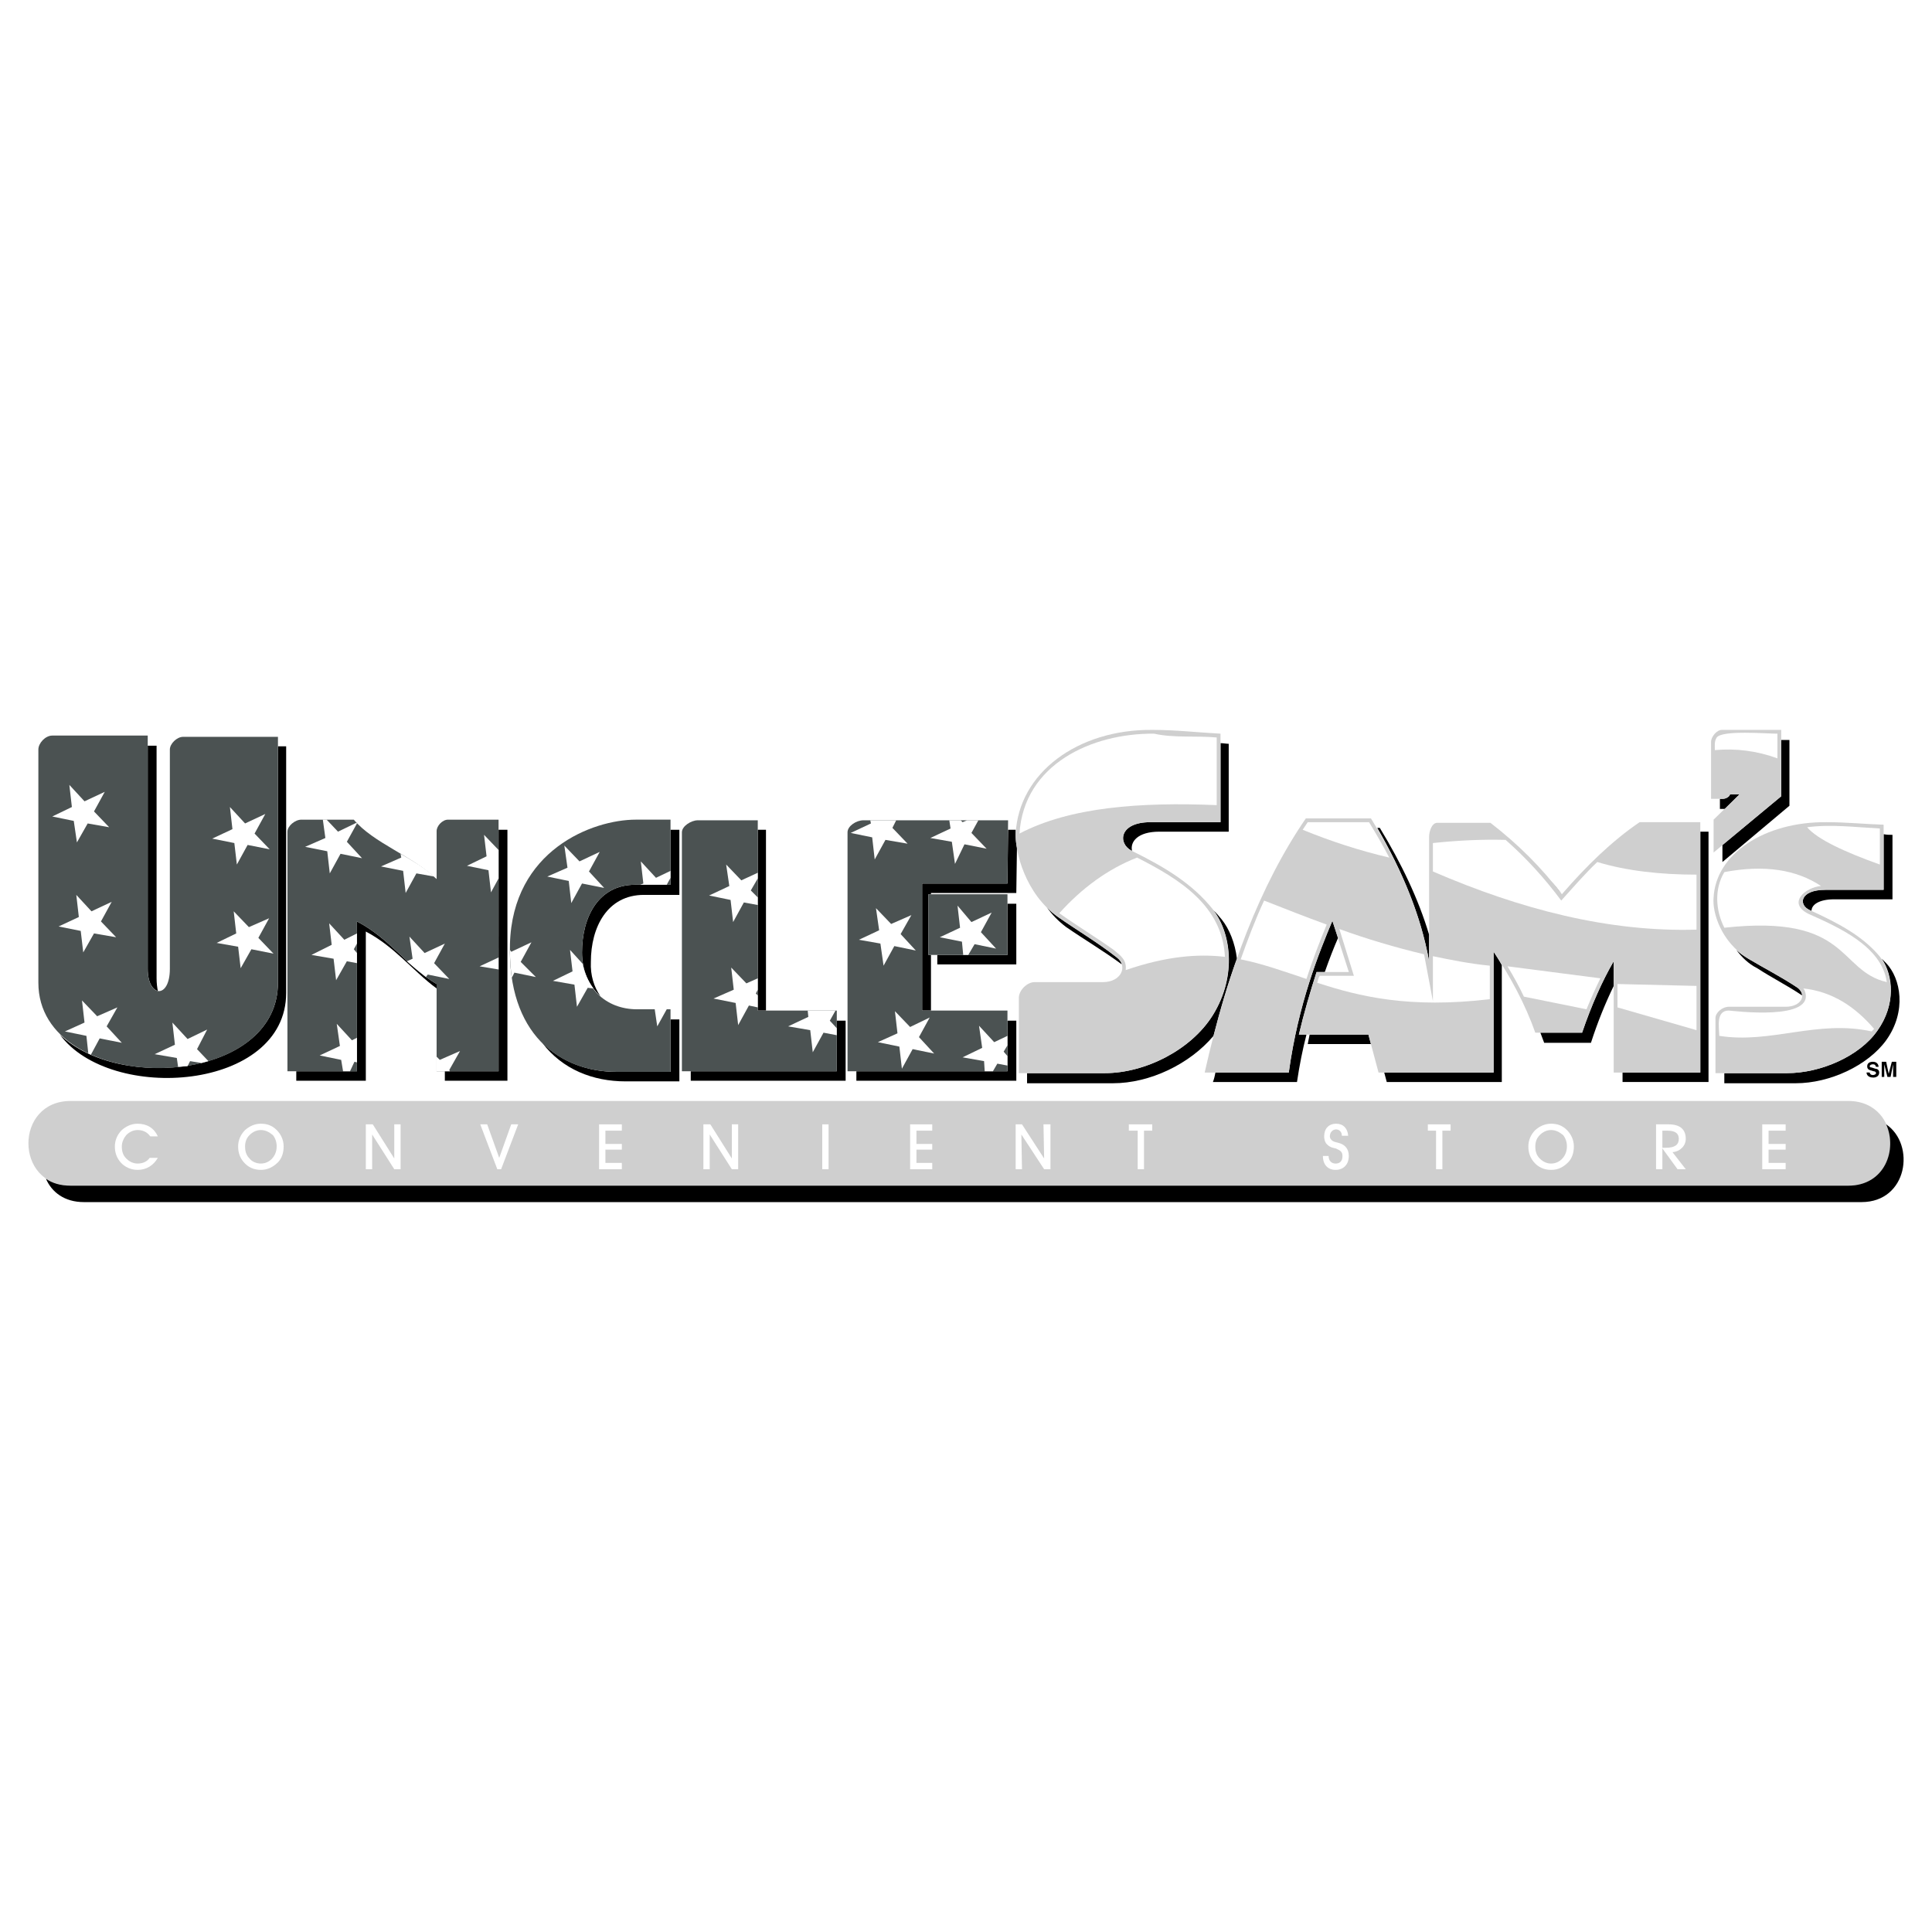 <?xml version="1.0" encoding="utf-8"?>
<!-- Generator: Adobe Illustrator 13.0.0, SVG Export Plug-In . SVG Version: 6.00 Build 14948)  -->
<!DOCTYPE svg PUBLIC "-//W3C//DTD SVG 1.0//EN" "http://www.w3.org/TR/2001/REC-SVG-20010904/DTD/svg10.dtd">
<svg version="1.0" id="Layer_1" xmlns="http://www.w3.org/2000/svg" xmlns:xlink="http://www.w3.org/1999/xlink" x="0px" y="0px"
	 width="192.756px" height="192.756px" viewBox="0 0 192.756 192.756" enable-background="new 0 0 192.756 192.756"
	 xml:space="preserve">
<g>
	<polygon fill-rule="evenodd" clip-rule="evenodd" fill="#FFFFFF" points="0,0 192.756,0 192.756,192.756 0,192.756 0,0 	"/>
	<polygon fill-rule="evenodd" clip-rule="evenodd" points="189.191,105.932 188.75,105.932 188.435,107.131 188.183,105.932 
		187.74,105.932 187.74,107.447 187.993,107.447 187.993,106.186 188.309,107.447 188.624,107.447 188.876,106.186 188.876,107.447 
		189.191,107.447 189.191,105.932 	"/>
	<path fill-rule="evenodd" clip-rule="evenodd" d="M186.227,107.006c0,0.188,0.127,0.504,0.694,0.504
		c0.126,0,0.567-0.062,0.567-0.504c0-0.254-0.189-0.379-0.378-0.379l-0.379-0.127c-0.062,0-0.189,0-0.189-0.125
		c0-0.127,0.189-0.189,0.315-0.189c0.253,0,0.253,0.125,0.315,0.252h0.253c0-0.189-0.127-0.506-0.568-0.506
		c-0.504,0-0.567,0.316-0.567,0.443c0,0.314,0.189,0.377,0.441,0.441l0.189,0.062c0.126,0,0.252,0.062,0.252,0.189
		c0,0.125-0.189,0.189-0.315,0.189c-0.252,0-0.315-0.189-0.315-0.252H186.227L186.227,107.006z"/>
	<polygon fill-rule="evenodd" clip-rule="evenodd" points="49.743,94.643 49.617,93.319 49.743,93.445 49.743,94.643 	"/>
	<polygon fill-rule="evenodd" clip-rule="evenodd" points="43.562,87.39 43.688,87.58 43.562,87.517 43.562,87.39 	"/>
	<polygon fill-rule="evenodd" clip-rule="evenodd" points="177.713,73.83 177.713,79.443 171.847,84.3 171.847,86.003 
		178.532,80.39 178.532,73.83 177.713,73.83 	"/>
	<path fill-rule="evenodd" clip-rule="evenodd" d="M172.1,80.705l1.45-1.45h-0.946c-0.062,0.252-0.441,0.441-0.693,0.441h-0.315
		v1.009H172.1L172.1,80.705z"/>
	<path fill-rule="evenodd" clip-rule="evenodd" d="M123.409,95.652c-0.883,2.396-1.64,4.982-2.334,7.695
		c-2.396,2.838-6.37,4.729-10.028,4.729h-8.577v-1.008h7.758c4.036,0,8.641-2.334,10.785-5.803c2.459-3.974,1.766-8.325,0-10.469
		c0.315,0.252,0.567,0.567,0.883,0.946C122.652,92.688,123.22,94.076,123.409,95.652L123.409,95.652z"/>
	<path fill-rule="evenodd" clip-rule="evenodd" d="M137.411,82.597c2.522,4.352,4.352,8.767,5.171,13.308v-2.649
		c-1.072-3.595-2.774-7.127-4.919-10.659H137.411L137.411,82.597z"/>
	<path fill-rule="evenodd" clip-rule="evenodd" d="M154.691,87.832c0.379,0.442,0.757,0.946,1.136,1.388l0,0
		C155.448,88.715,155.07,88.273,154.691,87.832L154.691,87.832z"/>
	<polygon fill-rule="evenodd" clip-rule="evenodd" points="169.64,82.976 169.64,107.006 161.882,107.006 161.882,107.951 
		170.459,107.951 170.459,82.976 169.64,82.976 	"/>
	<path fill-rule="evenodd" clip-rule="evenodd" d="M160.999,98.365v-2.46c-1.136,1.955-2.207,4.351-3.153,7.126h-4.163
		c0.126,0.316,0.252,0.693,0.379,1.01h4.667C159.422,101.896,160.179,100.066,160.999,98.365L160.999,98.365z"/>
	<path fill-rule="evenodd" clip-rule="evenodd" d="M149.836,96.283c-0.253-0.441-0.505-0.883-0.82-1.324v12.047h-10.911l0.252,0.945
		h11.479V96.283L149.836,96.283z"/>
	<path fill-rule="evenodd" clip-rule="evenodd" d="M136.78,104.166l-0.253-0.945h-5.865c-0.063,0.316-0.126,0.631-0.189,0.945
		H136.78L136.78,104.166z"/>
	<path fill-rule="evenodd" clip-rule="evenodd" d="M130.347,103.221h-0.757c0.505-2.145,1.136-4.289,1.766-6.244h0.82
		c0.441-1.261,0.883-2.396,1.324-3.406l-0.567-1.703c-1.324,3.154-3.405,8.263-4.352,15.138h-7.316
		c-0.063,0.314-0.126,0.629-0.252,0.945h8.388C129.653,106.248,129.969,104.672,130.347,103.221L130.347,103.221z"/>
	<path fill-rule="evenodd" clip-rule="evenodd" d="M179.794,99.311c0-0.252-0.189-0.568-0.441-0.758
		c-1.703-1.135-3.343-1.955-4.92-2.9c-0.441-0.252-0.883-0.567-1.198-0.883c0.505,0.694,1.198,1.388,2.081,1.829
		C176.767,97.545,178.28,98.301,179.794,99.311L179.794,99.311z"/>
	<path fill-rule="evenodd" clip-rule="evenodd" d="M187.93,83.228v5.55h-5.802c-2.587,0-2.713,1.514-1.577,2.019
		c0.062,0.062,0.126,0.062,0.189,0.062c0-0.567,0.693-1.135,2.271-1.135h5.802v-6.433C188.497,83.291,188.245,83.291,187.93,83.228
		L187.93,83.228z"/>
	<path fill-rule="evenodd" clip-rule="evenodd" d="M187.74,95.652c1.136,1.64,1.451,4.541-0.441,7.189
		c-1.766,2.523-5.613,4.227-9.019,4.227h-6.244v1.008h7.127c3.405,0,7.19-1.766,9.02-4.287c2.081-2.902,1.45-6.182,0-7.695
		C188.056,95.968,187.867,95.779,187.74,95.652L187.74,95.652z"/>
	<path fill-rule="evenodd" clip-rule="evenodd" d="M111.931,96.22c-0.063-0.252-0.253-0.504-0.505-0.694
		c-2.019-1.577-3.974-2.712-5.865-4.037c-0.442-0.315-0.82-0.631-1.136-1.009c0.505,0.757,1.198,1.451,1.955,2.019
		C108.209,93.76,110.038,94.833,111.931,96.22L111.931,96.22z"/>
	<path fill-rule="evenodd" clip-rule="evenodd" d="M101.461,84.552c-0.127-0.568-0.127-1.009-0.127-1.388c0-0.126,0-0.252,0-0.378
		h-0.757l-0.062,5.361H92v12.677h0.883v-5.55h-0.252v-6.055h0.252v-0.126h8.514L101.461,84.552L101.461,84.552z"/>
	<path fill-rule="evenodd" clip-rule="evenodd" d="M121.77,74.146v7.884h-7.001c-3.091,0-3.28,2.082-1.893,2.838
		c0.063,0,0.063,0,0.063,0c-0.189-0.883,0.567-1.892,2.712-1.892h6.938v-8.767C122.337,74.208,122.085,74.146,121.77,74.146
		L121.77,74.146z"/>
	<polygon fill-rule="evenodd" clip-rule="evenodd" points="100.515,90.166 100.515,95.274 93.514,95.274 93.514,96.22 
		101.397,96.22 101.397,90.166 100.515,90.166 	"/>
	<path fill-rule="evenodd" clip-rule="evenodd" d="M100.515,101.834v5.045c0,0-11.731,0-15.074,0v0.945c-0.063,0,15.957,0,15.957,0
		v-5.99H100.515L100.515,101.834z"/>
	<polygon fill-rule="evenodd" clip-rule="evenodd" points="75.602,82.786 75.602,100.824 76.422,100.824 76.422,82.786 
		75.602,82.786 	"/>
	<path fill-rule="evenodd" clip-rule="evenodd" d="M83.486,101.834v5.045c0,0-11.353,0-14.569,0v0.945c-0.063,0,15.452,0,15.452,0
		v-5.99H83.486L83.486,101.834z"/>
	<path fill-rule="evenodd" clip-rule="evenodd" d="M66.898,101.707v5.234h-5.361c-2.838,0-5.487-0.945-7.442-2.9
		c2.018,2.648,5.045,3.848,8.325,3.848h5.361v-6.182H66.898L66.898,101.707z"/>
	<path fill-rule="evenodd" clip-rule="evenodd" d="M66.898,82.786v5.487h-3.532c-3.658,0-5.298,3.216-5.298,6.749
		c0,1.829,0.694,3.343,1.829,4.351c-0.631-0.883-1.009-2.081-0.946-3.405c0-3.469,1.64-6.685,5.298-6.685h3.532v-6.497H66.898
		L66.898,82.786z"/>
	<polygon fill-rule="evenodd" clip-rule="evenodd" points="49.743,82.786 49.743,106.879 44.382,106.879 44.382,107.824 
		50.626,107.824 50.626,82.786 49.743,82.786 	"/>
	<path fill-rule="evenodd" clip-rule="evenodd" d="M43.562,98.617v-0.441c-2.838-1.641-4.667-4.542-7.947-6.244v14.947h-6.055v0.945
		h6.938V92.94C39.399,94.454,41.229,96.914,43.562,98.617L43.562,98.617z"/>
	<path fill-rule="evenodd" clip-rule="evenodd" d="M14.739,74.398v22.263c0,1.388,0.505,2.081,1.009,2.208
		c-0.063-0.316-0.126-0.758-0.126-1.262V74.398H14.739L14.739,74.398z"/>
	<path fill-rule="evenodd" clip-rule="evenodd" d="M27.731,74.461v23.588c0,9.271-15.831,10.912-21.759,5.172
		c5.046,6.875,22.579,5.613,22.579-4.162V74.461H27.731L27.731,74.461z"/>
	<path fill-rule="evenodd" clip-rule="evenodd" fill="#CFCFCF" d="M101.649,107.068v-7.506c0-0.756,0.82-1.576,1.577-1.576h6.812
		c1.829,0,2.522-1.577,1.388-2.46c-2.019-1.577-3.974-2.712-5.865-4.037c-3.28-2.333-4.289-6.496-4.227-8.325
		c0.315-6.055,6.182-10.406,13.624-10.343c2.333,0,4.478,0.252,6.812,0.378v8.83h-7.001c-3.091,0-3.28,2.082-1.893,2.838
		c3.47,1.703,6.118,3.342,8.137,5.865c1.702,2.145,2.459,6.559,0,10.533c-2.145,3.469-6.749,5.803-10.785,5.803H101.649
		L101.649,107.068z"/>
	<path fill-rule="evenodd" clip-rule="evenodd" fill="#CFCFCF" d="M120.192,107.006c2.271-10.155,5.551-18.732,10.092-25.355h6.496
		c2.838,4.604,4.919,9.334,5.802,14.254V83.48c0-0.504,0.253-1.388,0.82-1.388h5.298c2.775,2.145,5.108,4.478,7.127,7.127
		c2.46-2.838,4.982-5.298,7.758-7.19h6.055v24.977h-8.641V95.905c-1.136,1.955-2.207,4.351-3.153,7.126h-4.668
		c-1.009-2.838-2.459-5.551-4.162-8.072v12.047h-11.479l-1.01-3.785h-6.938c0.505-2.145,1.136-4.289,1.766-6.244h3.217l-1.64-5.109
		c-1.324,3.154-3.405,8.263-4.352,15.138H120.192L120.192,107.006z"/>
	<path fill-rule="evenodd" clip-rule="evenodd" fill="#CFCFCF" d="M170.712,79.696V74.02c0-0.505,0.567-1.198,1.072-1.198h5.929
		v6.622l-6.749,5.613v-3.279l2.586-2.523h-0.946c-0.062,0.252-0.441,0.441-0.693,0.441H170.712L170.712,79.696z"/>
	<path fill-rule="evenodd" clip-rule="evenodd" fill="#CFCFCF" d="M171.153,107.068v-5.488c0-0.566,0.693-1.135,1.324-1.135h5.677
		c1.576,0,2.144-1.197,1.198-1.893c-1.703-1.135-3.343-1.955-4.92-2.9c-2.774-1.703-3.595-4.667-3.469-6.055
		c0.189-4.415,5.108-7.631,11.29-7.568c1.955,0,3.721,0.189,5.676,0.252v6.496h-5.802c-2.587,0-2.713,1.514-1.577,2.019
		c2.901,1.324,5.108,2.522,6.748,4.352c1.451,1.513,2.082,4.793,0,7.694c-1.766,2.523-5.613,4.227-9.019,4.227H171.153
		L171.153,107.068z"/>
	<polygon fill-rule="evenodd" clip-rule="evenodd" fill="#4B5252" points="92.631,89.219 100.515,89.219 100.515,95.274 
		92.631,95.274 92.631,89.219 	"/>
	<path fill-rule="evenodd" clip-rule="evenodd" fill="#4B5252" d="M84.558,106.879v-23.84c0-0.631,0.883-1.198,1.577-1.198h14.442
		l-0.062,6.307H92v12.677h8.514v6.055C100.515,106.879,84.495,106.879,84.558,106.879L84.558,106.879z"/>
	<path fill-rule="evenodd" clip-rule="evenodd" fill="#4B5252" d="M68.034,106.879v-23.84c0-0.631,0.946-1.198,1.577-1.198h5.992
		v18.984h7.884v6.055C83.486,106.879,67.971,106.879,68.034,106.879L68.034,106.879z"/>
	<path fill-rule="evenodd" clip-rule="evenodd" fill="#4B5252" d="M66.898,100.697v6.244h-5.361
		c-5.803,0-10.911-3.848-10.659-12.739c0.252-9.397,8.262-12.425,12.551-12.425h3.469v6.496h-3.532
		c-3.658,0-5.298,3.216-5.298,6.749c0,3.531,2.397,5.675,5.487,5.675H66.898L66.898,100.697z"/>
	<path fill-rule="evenodd" clip-rule="evenodd" fill="#4B5252" d="M28.678,106.879V82.976c0-0.568,0.757-1.198,1.388-1.198H35.3
		c1.955,2.333,5.802,3.595,8.262,5.928v-4.793c0-0.505,0.567-1.135,1.135-1.135h5.045v25.102h-6.181v-8.703
		c-2.838-1.641-4.667-4.542-7.947-6.244v14.947H28.678L28.678,106.879z"/>
	<path fill-rule="evenodd" clip-rule="evenodd" fill="#4B5252" d="M3.828,98.049V74.776c0-0.631,0.694-1.388,1.388-1.388h9.523
		v23.272c0,2.901,2.208,3.028,2.208,0V74.776c0-0.568,0.694-1.262,1.325-1.262h9.46v24.534
		C27.731,109.465,3.828,109.338,3.828,98.049L3.828,98.049z"/>
	<path fill-rule="evenodd" clip-rule="evenodd" fill="#CFCFCF" d="M7.045,109.844h177.354c5.612,0,5.612,8.451,0,8.451H7.045
		C1.432,118.295,1.432,109.844,7.045,109.844L7.045,109.844z"/>
	<path fill-rule="evenodd" clip-rule="evenodd" d="M188.183,112.176c1.135,2.523-0.127,6.119-3.784,6.119H7.045
		c-1.009,0-1.829-0.252-2.46-0.693c0.568,1.324,1.829,2.332,3.784,2.332h177.354C190.327,119.934,191.146,114.195,188.183,112.176
		L188.183,112.176z"/>
	<path fill-rule="evenodd" clip-rule="evenodd" fill="#FFFFFF" d="M6.477,102.906l1.955-0.885L8.18,99.814l1.514,1.578l2.018-0.885
		L10.64,102.4l1.513,1.641L9.946,103.6l-0.883,1.639c-0.063-0.062-0.126-0.062-0.252-0.125l-0.189-1.766L6.477,102.906
		L6.477,102.906z"/>
	<path fill-rule="evenodd" clip-rule="evenodd" fill="#FFFFFF" d="M15.433,105.176l2.018-0.945l-0.252-2.209l1.514,1.641
		l1.955-0.945l-1.009,1.955l1.135,1.197c-0.252,0.062-0.441,0.127-0.694,0.189l-1.135-0.189l-0.252,0.506
		c-0.315,0-0.631,0.062-0.946,0.062l-0.126-0.883L15.433,105.176L15.433,105.176z"/>
	<polygon fill-rule="evenodd" clip-rule="evenodd" fill="#FFFFFF" points="21.172,83.669 23.191,82.723 22.938,80.516 
		24.452,82.156 26.47,81.209 25.398,83.165 26.912,84.741 24.705,84.3 23.632,86.255 23.38,84.111 21.172,83.669 	"/>
	<polygon fill-rule="evenodd" clip-rule="evenodd" fill="#FFFFFF" points="5.847,92.436 7.865,91.49 7.612,89.283 9.126,90.922 
		11.145,89.976 10.072,91.932 11.586,93.508 9.378,93.129 8.306,95.022 8.054,92.877 5.847,92.436 	"/>
	<polygon fill-rule="evenodd" clip-rule="evenodd" fill="#FFFFFF" points="5.216,81.461 7.171,80.516 6.918,78.308 8.432,79.948 
		10.451,79.002 9.378,80.957 10.892,82.534 8.748,82.156 7.675,84.048 7.36,81.903 5.216,81.461 	"/>
	<polygon fill-rule="evenodd" clip-rule="evenodd" fill="#FFFFFF" points="96.1,95.274 96.604,95.274 97.235,94.202 99.379,94.643 
		97.865,93.003 98.938,91.048 96.92,91.995 95.532,90.354 95.785,92.562 93.766,93.508 95.974,93.95 96.1,95.274 	"/>
	<polygon fill-rule="evenodd" clip-rule="evenodd" fill="#FFFFFF" points="87.585,103.977 89.541,103.094 89.288,100.887 
		90.802,102.463 92.757,101.518 91.685,103.473 93.199,105.113 91.054,104.672 89.982,106.627 89.73,104.42 87.585,103.977 	"/>
	<path fill-rule="evenodd" clip-rule="evenodd" fill="#FFFFFF" d="M100.515,104.293v-0.945l-1.324,0.629l-1.514-1.639l0.316,2.207
		l-1.956,0.945l2.144,0.379l0.063,1.01c0.315,0,0.631,0,0.819,0l0.442-0.758l1.009,0.189v-0.945l-0.379-0.441L100.515,104.293
		L100.515,104.293z"/>
	<polygon fill-rule="evenodd" clip-rule="evenodd" fill="#FFFFFF" points="95.848,81.84 94.712,81.84 94.838,82.66 92.82,83.606 
		94.965,83.984 95.28,86.192 96.226,84.237 98.434,84.678 96.92,83.102 97.613,81.84 96.478,81.84 96.037,82.029 95.848,81.84 	"/>
	<polygon fill-rule="evenodd" clip-rule="evenodd" fill="#FFFFFF" points="84.874,83.102 86.892,82.156 86.829,81.84 89.415,81.84 
		89.036,82.597 90.55,84.174 88.342,83.795 87.27,85.75 87.018,83.543 84.874,83.102 	"/>
	<polygon fill-rule="evenodd" clip-rule="evenodd" fill="#FFFFFF" points="83.359,100.824 80.584,100.824 80.647,101.455 
		78.629,102.4 80.837,102.779 81.089,104.986 82.162,103.031 83.486,103.283 83.486,102.59 82.792,101.834 83.359,100.824 	"/>
	<polygon fill-rule="evenodd" clip-rule="evenodd" fill="#FFFFFF" points="75.602,98.742 75.602,97.607 74.467,98.111 
		72.953,96.535 73.206,98.742 71.187,99.625 73.395,100.066 73.647,102.275 74.719,100.32 75.602,100.508 75.602,99.311 
		75.413,99.121 75.602,98.742 	"/>
	<polygon fill-rule="evenodd" clip-rule="evenodd" fill="#FFFFFF" points="70.746,89.345 72.764,88.399 72.449,86.255 
		73.962,87.832 75.602,87.075 75.602,87.643 74.908,88.841 75.602,89.535 75.602,90.292 74.214,90.04 73.143,91.995 72.89,89.787 
		70.746,89.345 	"/>
	<polygon fill-rule="evenodd" clip-rule="evenodd" fill="#FFFFFF" points="66.52,100.697 65.322,100.697 65.574,102.4 
		66.52,100.697 	"/>
	<path fill-rule="evenodd" clip-rule="evenodd" fill="#FFFFFF" d="M59.204,98.617c-0.505-0.695-0.883-1.514-1.073-2.46L56.87,94.77
		l0.252,2.144l-1.955,0.946l2.145,0.379l0.252,2.207l1.072-1.893L59.204,98.617L59.204,98.617z"/>
	<polygon fill-rule="evenodd" clip-rule="evenodd" fill="#FFFFFF" points="66.898,87.58 66.898,86.886 65.448,87.58 63.934,85.94 
		64.187,88.147 63.871,88.273 66.52,88.273 66.898,87.58 	"/>
	<path fill-rule="evenodd" clip-rule="evenodd" fill="#FFFFFF" d="M50.878,94.77l0.126,0.189l2.018-0.946l-1.072,1.955l1.514,1.513
		l-2.144-0.441l-0.252,0.506C50.942,96.661,50.878,95.779,50.878,94.77L50.878,94.77z"/>
	<polygon fill-rule="evenodd" clip-rule="evenodd" fill="#FFFFFF" points="31.075,95.274 33.093,94.265 32.841,92.121 34.354,93.76 
		35.616,93.129 35.616,94.139 35.3,94.707 35.616,95.085 35.616,96.094 34.606,95.905 33.534,97.797 33.282,95.652 31.075,95.274 	
		"/>
	<path fill-rule="evenodd" clip-rule="evenodd" fill="#FFFFFF" d="M40.598,95.905l0.567-0.252l-0.315-2.207l1.514,1.64l2.018-0.946
		l-1.072,1.956l1.514,1.576l-2.145-0.441L42.49,97.48C41.859,96.977,41.229,96.472,40.598,95.905L40.598,95.905z"/>
	<polygon fill-rule="evenodd" clip-rule="evenodd" fill="#FFFFFF" points="31.895,105.303 33.913,104.355 33.598,102.148 
		35.111,103.789 35.616,103.537 35.616,105.996 35.363,105.932 34.922,106.879 34.228,106.879 34.039,105.744 31.895,105.303 	"/>
	<polygon fill-rule="evenodd" clip-rule="evenodd" fill="#FFFFFF" points="43.562,105.428 43.878,105.744 45.896,104.861 
		44.824,106.752 44.887,106.879 43.562,106.879 43.562,105.428 	"/>
	<polygon fill-rule="evenodd" clip-rule="evenodd" fill="#FFFFFF" points="49.743,95.526 47.851,96.409 49.743,96.725 
		49.743,95.526 	"/>
	<polygon fill-rule="evenodd" clip-rule="evenodd" fill="#FFFFFF" points="46.59,86.381 48.545,85.435 48.293,83.291 49.743,84.805 
		49.743,87.643 48.986,89.03 48.734,86.823 46.59,86.381 	"/>
	<path fill-rule="evenodd" clip-rule="evenodd" fill="#FFFFFF" d="M30.444,84.489l2.018-0.883l-0.252-1.829h0.378l1.135,1.198
		l1.829-0.883c0.063,0.063,0.063,0.063,0.063,0.063l-1.009,1.829l1.514,1.64l-2.144-0.441l-1.073,1.955l-0.252-2.208L30.444,84.489
		L30.444,84.489z"/>
	<path fill-rule="evenodd" clip-rule="evenodd" fill="#FFFFFF" d="M38.012,86.444l2.018-0.883l-0.063-0.378
		c1.198,0.693,2.397,1.387,3.343,2.27l-1.766-0.315l-1.072,1.955l-0.252-2.208L38.012,86.444L38.012,86.444z"/>
	<polygon fill-rule="evenodd" clip-rule="evenodd" fill="#FFFFFF" points="21.614,94.076 23.569,93.129 23.317,90.922 
		24.831,92.499 26.849,91.616 25.777,93.571 27.291,95.148 25.083,94.707 24.011,96.598 23.758,94.454 21.614,94.076 	"/>
	<polygon fill-rule="evenodd" clip-rule="evenodd" fill="#FFFFFF" points="85.693,93.76 87.712,92.814 87.396,90.607 88.91,92.184 
		90.928,91.301 89.856,93.193 91.37,94.833 89.226,94.391 88.153,96.346 87.838,94.139 85.693,93.76 	"/>
	<polygon fill-rule="evenodd" clip-rule="evenodd" fill="#FFFFFF" points="54.6,87.453 56.618,86.57 56.303,84.363 57.816,85.94 
		59.834,84.994 58.762,86.949 60.276,88.588 58.068,88.147 56.996,90.102 56.744,87.895 54.6,87.453 	"/>
	<path fill-rule="evenodd" clip-rule="evenodd" fill="#FFFFFF" d="M105.687,91.111c2.271-2.523,4.856-4.415,7.758-5.55
		c4.226,2.144,8.514,4.793,8.767,9.902c-2.712-0.315-5.865-0.063-9.902,1.324c0.126-1.009-0.505-1.45-1.198-2.018
		C109.345,93.508,107.452,92.373,105.687,91.111L105.687,91.111z"/>
	<path fill-rule="evenodd" clip-rule="evenodd" fill="#FFFFFF" d="M126.121,89.85c2.081,0.82,4.163,1.64,6.244,2.396
		c-0.757,1.829-1.451,3.658-2.019,5.423c-2.271-0.756-4.352-1.513-6.559-1.954C124.481,93.76,125.238,91.742,126.121,89.85
		L126.121,89.85z"/>
	<path fill-rule="evenodd" clip-rule="evenodd" fill="#FFFFFF" d="M142.961,95.4c1.829,0.378,3.721,0.757,5.677,0.946v3.343
		c-8.011,0.945-12.993-0.254-17.219-1.641c0.063-0.252,0.126-0.504,0.252-0.693h3.406l-1.451-4.667
		c2.775,1.009,5.551,1.829,8.452,2.522l0.883,4.668V95.4L142.961,95.4z"/>
	<path fill-rule="evenodd" clip-rule="evenodd" fill="#FFFFFF" d="M150.403,96.409l9.271,1.198c-0.505,1.01-0.946,2.018-1.388,3.09
		l-6.244-1.262C151.538,98.365,150.971,97.355,150.403,96.409L150.403,96.409z"/>
	<path fill-rule="evenodd" clip-rule="evenodd" fill="#FFFFFF" d="M161.377,98.176c2.649,0.062,5.235,0.125,7.884,0.189v4.414
		c-2.648-0.758-5.234-1.514-7.884-2.271V98.176L161.377,98.176z"/>
	<path fill-rule="evenodd" clip-rule="evenodd" fill="#FFFFFF" d="M179.92,98.617c2.901,0.314,5.172,1.828,7.063,4.035l-0.252,0.254
		c-5.424-1.199-10.028,1.26-15.2,0.441c0-0.82-0.378-2.523,0.946-2.523c0.253,0,8.83,1.135,7.568-2.018L179.92,98.617L179.92,98.617
		z"/>
	<path fill-rule="evenodd" clip-rule="evenodd" fill="#FFFFFF" d="M138.608,85.562c-2.964-0.694-5.865-1.64-8.64-2.775l0.504-0.757
		h6.118C137.284,83.165,137.979,84.363,138.608,85.562L138.608,85.562z"/>
	<path fill-rule="evenodd" clip-rule="evenodd" fill="#FFFFFF" d="M171.09,74.839c2.082-0.189,4.163,0.063,6.244,0.82V73.2
		c-1.135,0-5.487-0.378-6.055,0.378C171.027,73.957,171.09,74.398,171.09,74.839L171.09,74.839z"/>
	<path fill-rule="evenodd" clip-rule="evenodd" fill="#FFFFFF" d="M180.298,82.534c1.01,1.198,3.722,2.459,7.254,3.721V82.66
		C185.155,82.534,182.695,82.218,180.298,82.534L180.298,82.534z"/>
	<path fill-rule="evenodd" clip-rule="evenodd" fill="#FFFFFF" d="M181.686,88.399c-2.459-1.64-5.676-2.145-9.649-1.388
		c-1.009,1.703-0.883,3.785,0,5.55c12.551-1.388,11.29,4.289,16.209,5.424c-0.505-3.595-4.856-5.487-7.82-6.812
		C178.28,90.102,180.109,88.526,181.686,88.399L181.686,88.399z"/>
	<path fill-rule="evenodd" clip-rule="evenodd" fill="#FFFFFF" d="M150.214,83.795c-2.46-0.063-4.856,0.063-7.253,0.315v2.838
		c8.767,3.784,17.533,6.055,26.3,5.803v-5.487c-3.595,0-7-0.378-9.901-1.261c-1.262,1.198-2.397,2.523-3.596,3.847
		C154.124,87.643,152.295,85.625,150.214,83.795L150.214,83.795z"/>
	<path fill-rule="evenodd" clip-rule="evenodd" fill="#FFFFFF" d="M121.391,80.327c-7.632-0.315-14.632,0.189-19.678,2.838
		c0.441-6.938,7.253-10.028,13.434-9.965c1.956,0.441,4.227,0.189,6.244,0.378V80.327L121.391,80.327z"/>
	<path fill-rule="evenodd" clip-rule="evenodd" fill="#FFFFFF" d="M15.749,115.52h-0.82c-0.252,0.379-0.693,0.568-1.198,0.568
		c-0.442,0-0.82-0.189-1.136-0.506c-0.315-0.314-0.441-0.693-0.441-1.197c0-0.441,0.189-0.82,0.441-1.137
		c0.315-0.314,0.694-0.504,1.136-0.504c0.504,0,0.946,0.189,1.261,0.631h0.757c-0.378-0.82-1.072-1.262-2.018-1.262
		c-0.631,0-1.136,0.252-1.577,0.631c-0.441,0.441-0.694,1.01-0.694,1.641s0.189,1.135,0.568,1.576
		c0.441,0.504,1.072,0.758,1.703,0.758C14.613,116.719,15.307,116.275,15.749,115.52L15.749,115.52z"/>
	<path fill-rule="evenodd" clip-rule="evenodd" fill="#FFFFFF" d="M23.758,114.385c0,0.631,0.189,1.135,0.568,1.576
		c0.441,0.504,1.009,0.758,1.703,0.758c0.631,0,1.198-0.254,1.703-0.758c0.379-0.379,0.568-0.945,0.568-1.576
		s-0.252-1.199-0.694-1.641c-0.441-0.441-0.946-0.631-1.577-0.631c-0.63,0-1.135,0.252-1.577,0.631
		C24.011,113.186,23.758,113.754,23.758,114.385L23.758,114.385z"/>
	<polygon fill-rule="evenodd" clip-rule="evenodd" fill="#FFFFFF" points="37.129,116.654 37.129,113.186 39.337,116.654 
		39.967,116.654 39.967,112.176 39.337,112.176 39.337,115.582 37.192,112.176 36.499,112.176 36.499,116.654 37.129,116.654 	"/>
	<polygon fill-rule="evenodd" clip-rule="evenodd" fill="#FFFFFF" points="49.996,116.654 51.699,112.176 51.005,112.176 
		49.807,115.52 48.608,112.176 47.915,112.176 49.617,116.654 49.996,116.654 	"/>
	<polygon fill-rule="evenodd" clip-rule="evenodd" fill="#FFFFFF" points="62.042,116.654 62.042,116.023 60.402,116.023 
		60.402,114.699 62.042,114.699 62.042,114.131 60.402,114.131 60.402,112.807 62.042,112.807 62.042,112.176 59.771,112.176 
		59.771,116.654 62.042,116.654 	"/>
	<polygon fill-rule="evenodd" clip-rule="evenodd" fill="#FFFFFF" points="70.809,116.654 70.809,113.186 73.016,116.654 
		73.647,116.654 73.647,112.176 73.016,112.176 73.016,115.582 70.872,112.176 70.178,112.176 70.178,116.654 70.809,116.654 	"/>
	<polygon fill-rule="evenodd" clip-rule="evenodd" fill="#FFFFFF" points="82.666,116.654 82.666,112.176 82.035,112.176 
		82.035,116.654 82.666,116.654 	"/>
	<polygon fill-rule="evenodd" clip-rule="evenodd" fill="#FFFFFF" points="93.01,116.654 93.01,116.023 91.433,116.023 
		91.433,114.699 93.01,114.699 93.01,114.131 91.433,114.131 91.433,112.807 93.01,112.807 93.01,112.176 90.802,112.176 
		90.802,116.654 93.01,116.654 	"/>
	<polygon fill-rule="evenodd" clip-rule="evenodd" fill="#FFFFFF" points="101.965,116.654 101.902,113.186 104.173,116.654 
		104.804,116.654 104.804,112.176 104.109,112.176 104.173,115.582 101.965,112.176 101.334,112.176 101.334,116.654 
		101.965,116.654 	"/>
	<polygon fill-rule="evenodd" clip-rule="evenodd" fill="#FFFFFF" points="114.138,116.654 114.138,112.807 114.958,112.807 
		114.958,112.176 112.624,112.176 112.624,112.807 113.507,112.807 113.507,116.654 114.138,116.654 	"/>
	<path fill-rule="evenodd" clip-rule="evenodd" fill="#FFFFFF" d="M131.986,115.33c0,0.883,0.505,1.389,1.262,1.389
		c0.82,0,1.324-0.568,1.324-1.389c0-0.631-0.315-1.072-0.883-1.262c-0.378-0.125-0.693-0.125-0.883-0.377
		c-0.063-0.064-0.126-0.189-0.126-0.316c0-0.379,0.252-0.693,0.631-0.693c0.314,0,0.567,0.252,0.567,0.631h0.631
		c-0.063-0.758-0.505-1.199-1.198-1.199c-0.757,0-1.199,0.504-1.199,1.262c0,0.252,0.063,0.504,0.189,0.693
		c0.315,0.379,0.631,0.441,0.946,0.506c0.441,0.188,0.693,0.314,0.693,0.756c0,0.504-0.252,0.758-0.693,0.758
		c-0.379,0-0.693-0.254-0.693-0.758H131.986L131.986,115.33z"/>
	<polygon fill-rule="evenodd" clip-rule="evenodd" fill="#FFFFFF" points="143.907,116.654 143.907,112.807 144.727,112.807 
		144.727,112.176 142.456,112.176 142.456,112.807 143.276,112.807 143.276,116.654 143.907,116.654 	"/>
	<path fill-rule="evenodd" clip-rule="evenodd" fill="#FFFFFF" d="M152.484,114.385c0,0.631,0.189,1.135,0.567,1.576
		c0.441,0.504,1.01,0.758,1.703,0.758s1.198-0.254,1.703-0.758c0.378-0.379,0.567-0.945,0.567-1.576s-0.252-1.199-0.693-1.641
		s-0.946-0.631-1.577-0.631s-1.135,0.252-1.577,0.631C152.736,113.186,152.484,113.754,152.484,114.385L152.484,114.385z"/>
	<path fill-rule="evenodd" clip-rule="evenodd" fill="#FFFFFF" d="M165.855,116.654v-2.08l1.514,2.08h0.82l-1.325-1.703
		c0.757-0.062,1.325-0.631,1.325-1.324c0-0.945-0.568-1.451-1.703-1.451h-1.262v4.479H165.855L165.855,116.654z"/>
	<polygon fill-rule="evenodd" clip-rule="evenodd" fill="#FFFFFF" points="178.154,116.654 178.154,116.023 176.451,116.023 
		176.451,114.699 178.154,114.699 178.154,114.131 176.451,114.131 176.451,112.807 178.154,112.807 178.154,112.176 
		175.82,112.176 175.82,116.654 178.154,116.654 	"/>
	<path fill-rule="evenodd" clip-rule="evenodd" fill="#CFCFCF" d="M24.452,114.385c0-0.441,0.126-0.82,0.441-1.137
		c0.315-0.314,0.694-0.504,1.135-0.504s0.82,0.189,1.198,0.504c0.252,0.316,0.378,0.695,0.378,1.137
		c0,0.945-0.693,1.703-1.577,1.703c-0.441,0-0.883-0.189-1.135-0.506C24.579,115.268,24.452,114.889,24.452,114.385L24.452,114.385z
		"/>
	<path fill-rule="evenodd" clip-rule="evenodd" fill="#CFCFCF" d="M153.178,114.385c0-0.441,0.127-0.82,0.442-1.137
		c0.314-0.314,0.693-0.504,1.135-0.504s0.82,0.189,1.198,0.504c0.252,0.316,0.379,0.695,0.379,1.137
		c0,0.945-0.694,1.703-1.577,1.703c-0.441,0-0.82-0.189-1.135-0.506C153.305,115.268,153.178,114.889,153.178,114.385
		L153.178,114.385z"/>
	<path fill-rule="evenodd" clip-rule="evenodd" fill="#CFCFCF" d="M165.855,114.51v-1.703h0.504c0.757,0,1.136,0.254,1.136,0.82
		c0,0.568-0.379,0.883-1.262,0.883H165.855L165.855,114.51z"/>
</g>
</svg>

